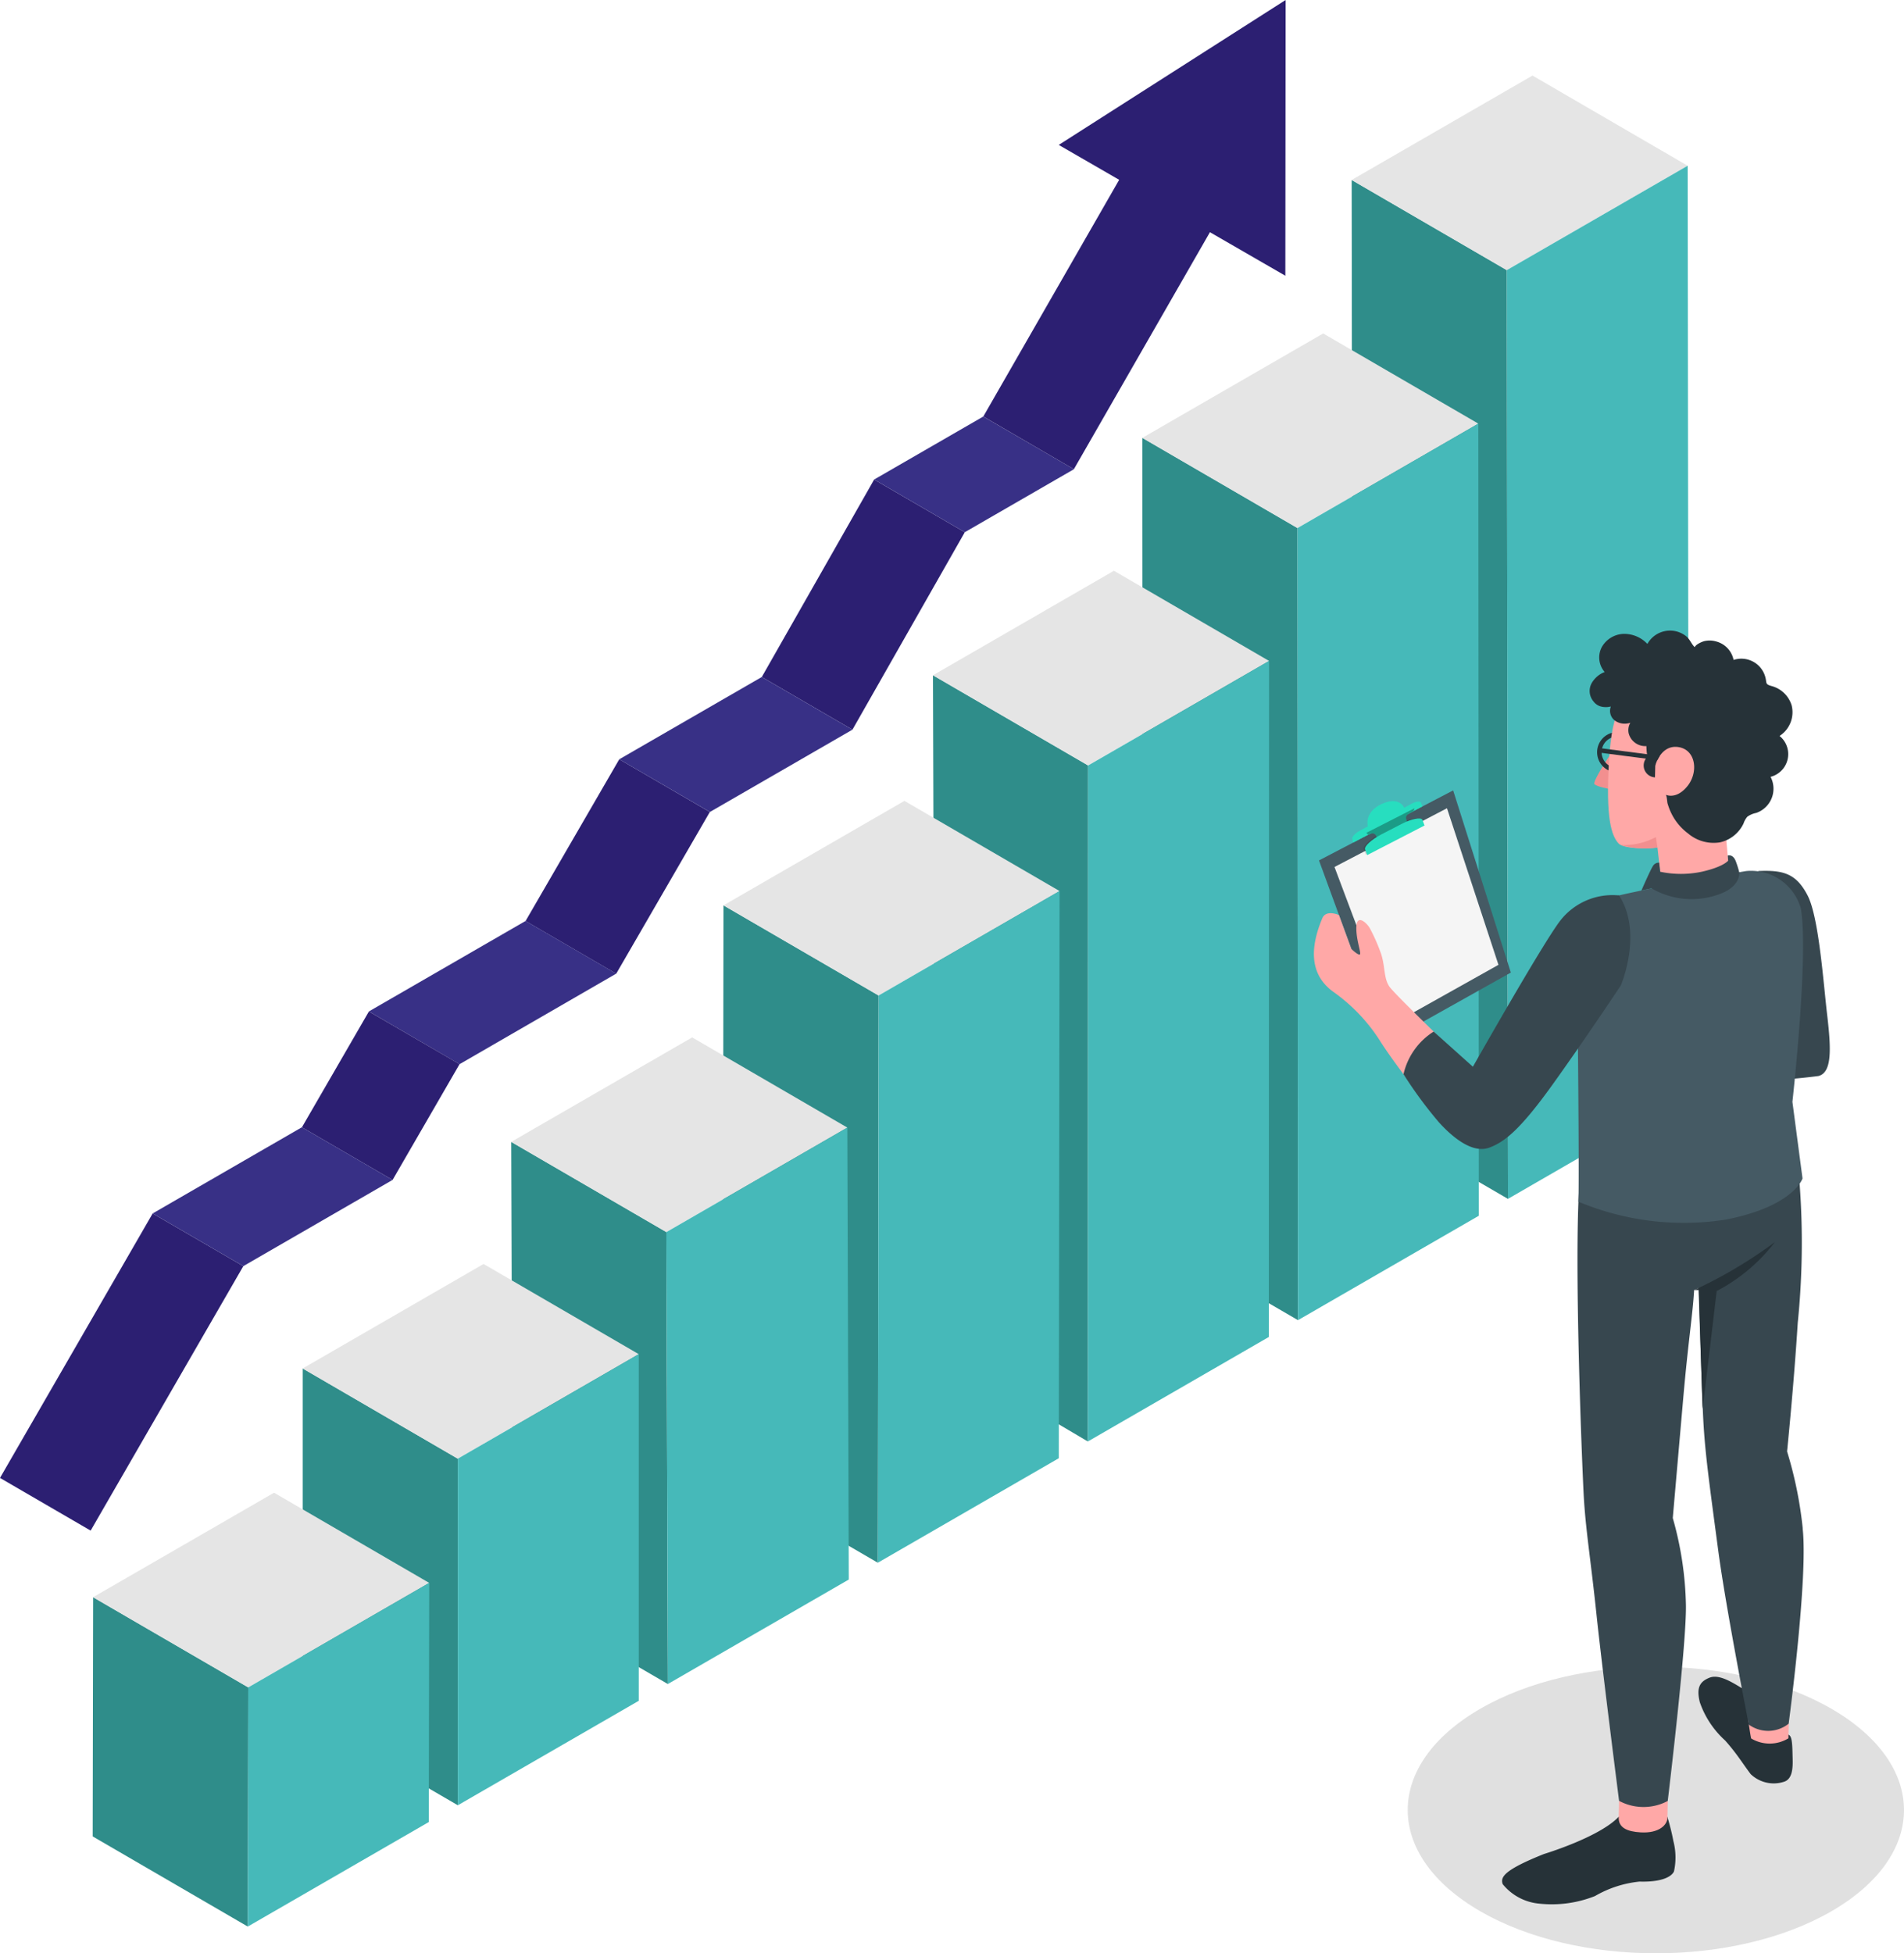 <svg id="icon-analytics-and-reporting" xmlns="http://www.w3.org/2000/svg" xmlns:xlink="http://www.w3.org/1999/xlink" width="130.334" height="133.687" viewBox="0 0 130.334 133.687">
  <defs>
    <clipPath id="clip-path">
      <rect id="Rectangle_3480" data-name="Rectangle 3480" width="130.334" height="133.687" fill="none"/>
    </clipPath>
    <clipPath id="clip-path-3">
      <rect id="Rectangle_3477" data-name="Rectangle 3477" width="4.081" height="2.508" fill="none"/>
    </clipPath>
    <clipPath id="clip-path-4">
      <rect id="Rectangle_3478" data-name="Rectangle 3478" width="3.3" height="2.562" fill="none"/>
    </clipPath>
  </defs>
  <g id="Group_12454" data-name="Group 12454" clip-path="url(#clip-path)">
    <path id="Path_24946" data-name="Path 24946" d="M231.907,99.189l-10.62-6.172-.08-63.566,10.62,6.172Z" transform="translate(-128.681 -17.132)" fill="#2f8d8a"/>
    <path id="Path_24947" data-name="Path 24947" d="M231.828,25.683l-10.62-6.172,12.379-7.146,10.62,6.172Z" transform="translate(-128.682 -7.193)" fill="#e5e5e5"/>
    <path id="Path_24948" data-name="Path 24948" d="M258.978,27.119l.08,63.564L246.678,97.83l-.08-63.566Z" transform="translate(-143.452 -15.776)" fill="#46b9b9"/>
    <path id="Path_24949" data-name="Path 24949" d="M197.605,132.036l-10.62-6.172-.034-54.216,10.62,6.173Z" transform="translate(-108.754 -41.679)" fill="#2f8d8a"/>
    <path id="Path_24950" data-name="Path 24950" d="M197.568,67.883l-10.62-6.172,12.379-7.147,10.621,6.172Z" transform="translate(-108.752 -31.741)" fill="#e5e5e5"/>
    <path id="Path_24951" data-name="Path 24951" d="M224.718,69.32l.034,54.215-12.379,7.147-.034-54.215Z" transform="translate(-123.522 -40.325)" fill="#46b9b9"/>
    <path id="Path_24952" data-name="Path 24952" d="M163.288,162.942l-10.457-6.172-.144-46.268,10.62,6.173Z" transform="translate(-88.822 -64.282)" fill="#2f8d8a"/>
    <path id="Path_24953" data-name="Path 24953" d="M165.076,93.4l10.62,6.172-12.385,7.152-10.621-6.172Z" transform="translate(-88.824 -54.335)" fill="#e5e5e5"/>
    <path id="Path_24954" data-name="Path 24954" d="M190.439,108.159l-.019,46.268-12.387,7.152.019-46.268Z" transform="translate(-103.566 -62.919)" fill="#46b9b9"/>
    <path id="Path_24955" data-name="Path 24955" d="M128.893,193.139l-10.62-6.172.053-38.823,10.62,6.172Z" transform="translate(-68.802 -86.179)" fill="#2f8d8a"/>
    <path id="Path_24956" data-name="Path 24956" d="M129.02,144.37,118.4,138.2l12.387-7.152,10.62,6.172Z" transform="translate(-68.876 -76.233)" fill="#e5e5e5"/>
    <path id="Path_24957" data-name="Path 24957" d="M156.107,145.8l-.053,38.823-12.385,7.151.053-38.823Z" transform="translate(-83.576 -84.817)" fill="#46b9b9"/>
    <path id="Path_24958" data-name="Path 24958" d="M94.383,223.958l-10.62-6.172-.1-30.932,10.62,6.172Z" transform="translate(-48.668 -108.698)" fill="#2f8d8a"/>
    <path id="Path_24959" data-name="Path 24959" d="M94.282,183.079l-10.62-6.172,12.387-7.152,10.62,6.172Z" transform="translate(-48.668 -98.751)" fill="#e5e5e5"/>
    <path id="Path_24960" data-name="Path 24960" d="M121.443,184.511l.1,30.932-12.386,7.152-.1-30.932Z" transform="translate(-63.441 -107.334)" fill="#46b9b9"/>
    <path id="Path_24961" data-name="Path 24961" d="M60.153,253.82l-10.62-6.172,0-23.725L60.15,230.1Z" transform="translate(-28.812 -130.261)" fill="#2f8d8a"/>
    <path id="Path_24962" data-name="Path 24962" d="M60.149,220.153l-10.62-6.172,12.385-7.152L72.534,213Z" transform="translate(-28.812 -120.317)" fill="#e5e5e5"/>
    <path id="Path_24963" data-name="Path 24963" d="M87.31,221.585l0,23.725-12.386,7.151,0-23.724Z" transform="translate(-43.585 -128.901)" fill="#46b9b9"/>
    <path id="Path_24964" data-name="Path 24964" d="M25.787,283.9l-10.62-6.172.03-16.37,10.621,6.173Z" transform="translate(-8.823 -152.037)" fill="#2f8d8a"/>
    <path id="Path_24965" data-name="Path 24965" d="M25.858,257.581l-10.623-6.172,12.387-7.152,10.62,6.172Z" transform="translate(-8.863 -142.09)" fill="#e5e5e5"/>
    <path id="Path_24966" data-name="Path 24966" d="M52.975,259.013l-.031,16.369-12.387,7.152.031-16.369Z" transform="translate(-23.593 -150.674)" fill="#46b9b9"/>
    <path id="Path_24967" data-name="Path 24967" d="M189.584,32.641l-6.205-3.606.44.25,6.205,3.606Z" transform="translate(-106.676 -16.891)" fill="#4247bd"/>
    <path id="Path_24968" data-name="Path 24968" d="M130.876,95.589l-6.205-3.606,7.69-13.514,6.205,3.606Z" transform="translate(-72.524 -45.647)" fill="#2c1f72"/>
    <path id="Path_24969" data-name="Path 24969" d="M149.262,76.076l-6.205-3.606,7.471-4.312,6.205,3.606Z" transform="translate(-83.22 -39.649)" fill="#383086"/>
    <path id="Path_24970" data-name="Path 24970" d="M92.214,138.921l-6.205-3.606,6.414-11.069,6.2,3.606Z" transform="translate(-50.033 -72.277)" fill="#2c1f72"/>
    <path id="Path_24971" data-name="Path 24971" d="M107.548,120.016l-6.205-3.606,9.757-5.633,6.205,3.606Z" transform="translate(-58.954 -64.441)" fill="#383086"/>
    <path id="Path_24972" data-name="Path 24972" d="M66.574,160.51,60.369,156.9l10.725-6.193,6.205,3.606Z" transform="translate(-35.118 -87.673)" fill="#383086"/>
    <path id="Path_24973" data-name="Path 24973" d="M55.614,177.043l-6.205-3.606,4.585-7.926,6.205,3.606Z" transform="translate(-28.742 -96.282)" fill="#2c1f72"/>
    <path id="Path_24974" data-name="Path 24974" d="M.439,242.094,6.645,245.7l-.44-.256L0,241.836Z" transform="translate(0 -140.681)" fill="#3a3ea9"/>
    <path id="Path_24975" data-name="Path 24975" d="M0,216.662l6.205,3.606,10.451-18.1-6.206-3.606Z" transform="translate(0 -115.508)" fill="#2c1f72"/>
    <path id="Path_24976" data-name="Path 24976" d="M31.189,193.964l-6.205-3.606,10.216-5.9,6.205,3.606Z" transform="translate(-14.534 -107.305)" fill="#383086"/>
    <path id="Path_24977" data-name="Path 24977" d="M166.083,9.919l4.136,2.388-9.3,16.2,6.2,3.606,9.313-16.22,5.162,2.98L181.613,0Z" transform="translate(-93.609 0)" fill="#2c1f72"/>
    <g id="Group_12453" data-name="Group 12453">
      <g id="Group_12452" data-name="Group 12452" clip-path="url(#clip-path)">
        <path id="Path_24978" data-name="Path 24978" d="M259.376,275.6c6.633,3.83,6.633,10.039,0,13.869s-17.388,3.83-24.022,0-6.633-10.039,0-13.869,17.388-3.83,24.022,0" transform="translate(-134.017 -158.65)" fill="#e0e0e0"/>
        <path id="Path_24979" data-name="Path 24979" d="M284.122,278.337c.215.087.26.5.275,1.322.011.622.119,1.709-.613,1.909a2.277,2.277,0,0,1-2.248-.53c-.566-.744-.944-1.4-1.754-2.306a6.3,6.3,0,0,1-1.732-2.62c-.241-.986-.012-1.406.663-1.676.928-.371,2.344.942,3.06,1.159.616.188,2.135,2.654,2.35,2.741" transform="translate(-161.694 -159.608)" fill="#263238"/>
        <path id="Path_24980" data-name="Path 24980" d="M288.84,281.44l-.023,1.008a2.467,2.467,0,0,1-2.548.011c-.042-.1-.232-1.447-.232-1.447Z" transform="translate(-166.395 -163.471)" fill="#ffa8a7"/>
        <path id="Path_24981" data-name="Path 24981" d="M257.14,297.286s.269.883.408,1.653a4.441,4.441,0,0,1,.041,2.087c-.224.453-1.062.731-2.352.691a7.579,7.579,0,0,0-3.053.99,8.005,8.005,0,0,1-3.823.518,3.63,3.63,0,0,1-2.494-1.333c-.175-.479.083-.967,2.814-2.059.025-.01,3.787-1.141,5.129-2.555Z" transform="translate(-143.002 -172.934)" fill="#263238"/>
        <path id="Path_24982" data-name="Path 24982" d="M268.266,294.682s-.02.747-.026,1.175-.525,1.053-1.83.977c-.916-.054-1.551-.315-1.5-1.069l.025-1.089Z" transform="translate(-154.103 -171.419)" fill="#ffa8a7"/>
        <path id="Path_24983" data-name="Path 24983" d="M273.583,211.27A27.368,27.368,0,0,0,272.511,206s.462-4.519.731-8.808a54.1,54.1,0,0,0-.351-13.708s-14.2-1.276-14.59,4.078.163,19.017.286,21.376.484,4.45.884,8.277c.4,3.777,1.541,12.7,1.541,12.7a3.534,3.534,0,0,0,3.33.007s1.294-10.694,1.245-13.413a23.212,23.212,0,0,0-.9-5.953s.384-4.413.721-8.251.644-5.679.74-7.35l.326-.152s.179,6.639.3,9,.448,4.625,1.03,9.014c.505,3.807,2.085,11.874,2.085,11.874a2.245,2.245,0,0,0,2.731-.06s1.344-10.054.957-13.356" transform="translate(-150.181 -106.657)" fill="#37474f"/>
        <path id="Path_24984" data-name="Path 24984" d="M277.259,206.532a31.334,31.334,0,0,0,5.522-3.279A12.013,12.013,0,0,1,278.8,206.6s-.973,8.22-.965,8.057l-.272-8.126Z" transform="translate(-161.288 -118.237)" fill="#263238"/>
        <path id="Path_24985" data-name="Path 24985" d="M271.177,136.576l.553,4.9,4.631-.233-.515-5.723Z" transform="translate(-157.75 -78.837)" fill="#ffa8a7"/>
        <path id="Path_24986" data-name="Path 24986" d="M287.053,142.511c1.724-.079,2.6.179,3.374,1.666s1.078,5.931,1.347,8.222.337,3.908-.606,4.143a41.923,41.923,0,0,1-4.614.337Z" transform="translate(-166.695 -82.895)" fill="#37474f"/>
        <path id="Path_24987" data-name="Path 24987" d="M273.448,145.026a3.544,3.544,0,0,0-3.743-2.54q-.589.1-1.147.194c-.2.825-2.463,1.341-4.623.832-.651.171-2.794.572-3.336.752-1.552.515-2.193,2.043-2.434,7.105,0,0,.124,11.463.064,13.747a18.675,18.675,0,0,0,10.089,1.225c4.65-.907,5.251-2.814,5.251-2.814l-.692-5.244s1.136-10.153.571-13.258" transform="translate(-150.181 -82.868)" fill="#455a64"/>
        <path id="Path_24988" data-name="Path 24988" d="M269.876,140.772l.035.309a6.888,6.888,0,0,0,2.843,0c1.5-.335,1.809-.76,1.809-.76l-.031-.349s.374-.139.571.437a6.361,6.361,0,0,1,.217.7s.174,1.054-1.6,1.59a5.465,5.465,0,0,1-4.4-.481l-.694.146s.6-1.383.781-1.663a.462.462,0,0,1,.434-.24Z" transform="translate(-156.266 -81.416)" fill="#37474f"/>
        <path id="Path_24989" data-name="Path 24989" d="M225.043,129.335l-9.183,4.792,4.563,12.476,8.57-4.8Z" transform="translate(-125.571 -75.237)" fill="#455a64"/>
        <path id="Path_24990" data-name="Path 24990" d="M226.092,132.255l-7.7,4.02L222.427,147l7.189-4.028Z" transform="translate(-127.042 -76.936)" fill="#f5f5f5"/>
        <g id="Group_12448" data-name="Group 12448" transform="translate(93.345 55.993)" opacity="0.15">
          <g id="Group_12447" data-name="Group 12447">
            <g id="Group_12446" data-name="Group 12446" clip-path="url(#clip-path-3)">
              <path id="Path_24991" data-name="Path 24991" d="M227.246,134.349l-.149-.381c-.082-.211-.724-.085-1.432.281l-1.356.7c-.709.366-1.216.833-1.134,1.044l.149.381Z" transform="translate(-223.165 -133.866)"/>
            </g>
          </g>
        </g>
        <path id="Path_24992" data-name="Path 24992" d="M226.014,131.205c-.051-.132-.33-.11-.623.048l-.531.287s-.327-.824-1.549-.254-.943,1.526-.943,1.526l-.564.31c-.312.172-.533.42-.5.553l.069.243,4.73-2.468s-.043-.113-.094-.245" transform="translate(-128.738 -76.255)" fill="#27debf"/>
        <path id="Path_24993" data-name="Path 24993" d="M226.842,132.44c-.44.216-.613.321-.486.646.145.371.279.637.279.637l-2.092,1.095s-.174-.472-.251-.654-.229-.269-.562-.095l-.124-.131,3.3-1.682Z" transform="translate(-130.076 -76.936)" fill="#27debf"/>
        <g id="Group_12451" data-name="Group 12451" transform="translate(93.529 55.32)" opacity="0.3">
          <g id="Group_12450" data-name="Group 12450">
            <g id="Group_12449" data-name="Group 12449" clip-path="url(#clip-path-4)">
              <path id="Path_24994" data-name="Path 24994" d="M226.842,132.44c-.44.216-.613.321-.486.646.145.371.279.637.279.637l-2.092,1.095s-.174-.472-.251-.654-.229-.269-.562-.095l-.124-.131,3.3-1.682Z" transform="translate(-223.605 -132.256)"/>
            </g>
          </g>
        </g>
        <path id="Path_24995" data-name="Path 24995" d="M227.46,134.4l-.149-.381c-.082-.211-.724-.085-1.432.281l-1.357.7c-.709.366-1.216.833-1.134,1.044l.149.381Z" transform="translate(-129.945 -77.901)" fill="#27debf"/>
        <path id="Path_24996" data-name="Path 24996" d="M249.249,146.785c-2.12.184-3.023.571-4.614,3.44-1.727,3.115-5.047,8.752-5.469,9.464a3.774,3.774,0,0,0-.191,3.405c.472.85,1.971,1.238,3.669-.681,2.019-2.282,5.778-7.854,5.778-7.854s3.192-4.212.827-7.775" transform="translate(-138.831 -85.388)" fill="#ffa8a7"/>
        <path id="Path_24997" data-name="Path 24997" d="M226.11,165.285c-1.625-.2-5.42-5.346-6.5-7.028a12,12,0,0,0-3.288-3.47c-1.72-1.271-1.47-3.223-.719-5.013.26-.619,1.141-.216,1.141-.216l.31.849.538,1.47c.364.338.572.448.6.348.046-.189-.268-.98-.26-1.8.009-.991.7-.34.911.008a12.38,12.38,0,0,1,.733,1.638c.346.888.2,1.786.625,2.391s6.084,6.03,6.084,6.03Z" transform="translate(-125.087 -86.926)" fill="#ffa8a7"/>
        <path id="Path_24998" data-name="Path 24998" d="M244.444,146.516a4.531,4.531,0,0,0-4.023,1.726c-1.2,1.553-5.98,10-5.98,10l-2.685-2.407a4.677,4.677,0,0,0-2.065,2.918,29.063,29.063,0,0,0,2.431,3.3c1.135,1.246,2.4,2.109,3.439,1.726s2.1-1.205,4.333-4.316,4.673-6.784,4.673-6.784,1.54-3.587-.123-6.164" transform="translate(-133.617 -85.23)" fill="#37474f"/>
        <path id="Path_24999" data-name="Path 24999" d="M261.939,123.688s-1.156,1.754-1.024,1.927.983.328.983.328Z" transform="translate(-151.774 -71.952)" fill="#f28f8f"/>
        <path id="Path_25000" data-name="Path 25000" d="M262.755,122.551a1.378,1.378,0,1,1,1.377-1.378,1.379,1.379,0,0,1-1.377,1.378m0-2.449a1.071,1.071,0,1,0,1.071,1.071,1.072,1.072,0,0,0-1.071-1.071" transform="translate(-152.049 -69.688)" fill="#263238"/>
        <path id="Path_25001" data-name="Path 25001" d="M266.46,111.766c-2.34.494-3.015,1.522-3.236,5.239-.23,3.884.166,5.1.676,5.627.345.353,2.258.417,3.224.151,1.208-.333,3.939-1.3,5.218-3.255,1.5-2.3,1.9-5.413.289-6.691-2.267-1.8-5.22-1.272-6.172-1.071" transform="translate(-153.085 -64.884)" fill="#ffa8a7"/>
        <path id="Path_25002" data-name="Path 25002" d="M267.763,137.689l-.108-.715a4.634,4.634,0,0,1-2.4.544,5.8,5.8,0,0,0,2.508.171" transform="translate(-154.305 -79.681)" fill="#f28f8f"/>
        <path id="Path_25003" data-name="Path 25003" d="M261.686,122.4l4.16.538-.168.292-3.992-.518Z" transform="translate(-152.229 -71.204)" fill="#263238"/>
        <path id="Path_25004" data-name="Path 25004" d="M261.065,108.4a1.294,1.294,0,0,0,.528-.032.834.834,0,0,0,.285.975,1.176,1.176,0,0,0,1.049.139,1.016,1.016,0,0,0-.115.724,1.173,1.173,0,0,0,1.212.874c.025.544.031,1.075.612,1.323,0,0,.37-1.436,1.58-1.255s1.382,1.734.615,2.677-1.474.586-1.483.582c.071.036.1.493.12.58a4.2,4.2,0,0,0,.311.785,3.748,3.748,0,0,0,1.095,1.284,2.7,2.7,0,0,0,2.2.611,2.361,2.361,0,0,0,1.6-1.287,1.389,1.389,0,0,1,.261-.465,1.531,1.531,0,0,1,.6-.258,1.752,1.752,0,0,0,.99-2.472,1.605,1.605,0,0,0,.615-2.8,1.927,1.927,0,0,0,.828-2.091,1.958,1.958,0,0,0-1.383-1.326c-.473-.136-.291-.211-.437-.673a1.7,1.7,0,0,0-2.155-1.112,1.636,1.636,0,0,0-1.169-1.257,1.617,1.617,0,0,0-.826-.032c-.194.051-.594.231-.666.417-.246-.242-.326-.561-.627-.782a1.774,1.774,0,0,0-2.612.559,2.181,2.181,0,0,0-1.634-.688,1.787,1.787,0,0,0-1.49.91,1.518,1.518,0,0,0,.2,1.7,1.74,1.74,0,0,0-.9.782,1.1,1.1,0,0,0,.127,1.221.946.946,0,0,0,.457.34,1.367,1.367,0,0,0,.221.051" transform="translate(-151.325 -60.015)" fill="#263238"/>
        <path id="Path_25005" data-name="Path 25005" d="M269.743,124.94l.043-1.625a.813.813,0,0,0-.043,1.625" transform="translate(-156.456 -71.735)" fill="#263238"/>
      </g>
    </g>
  </g>
</svg>
